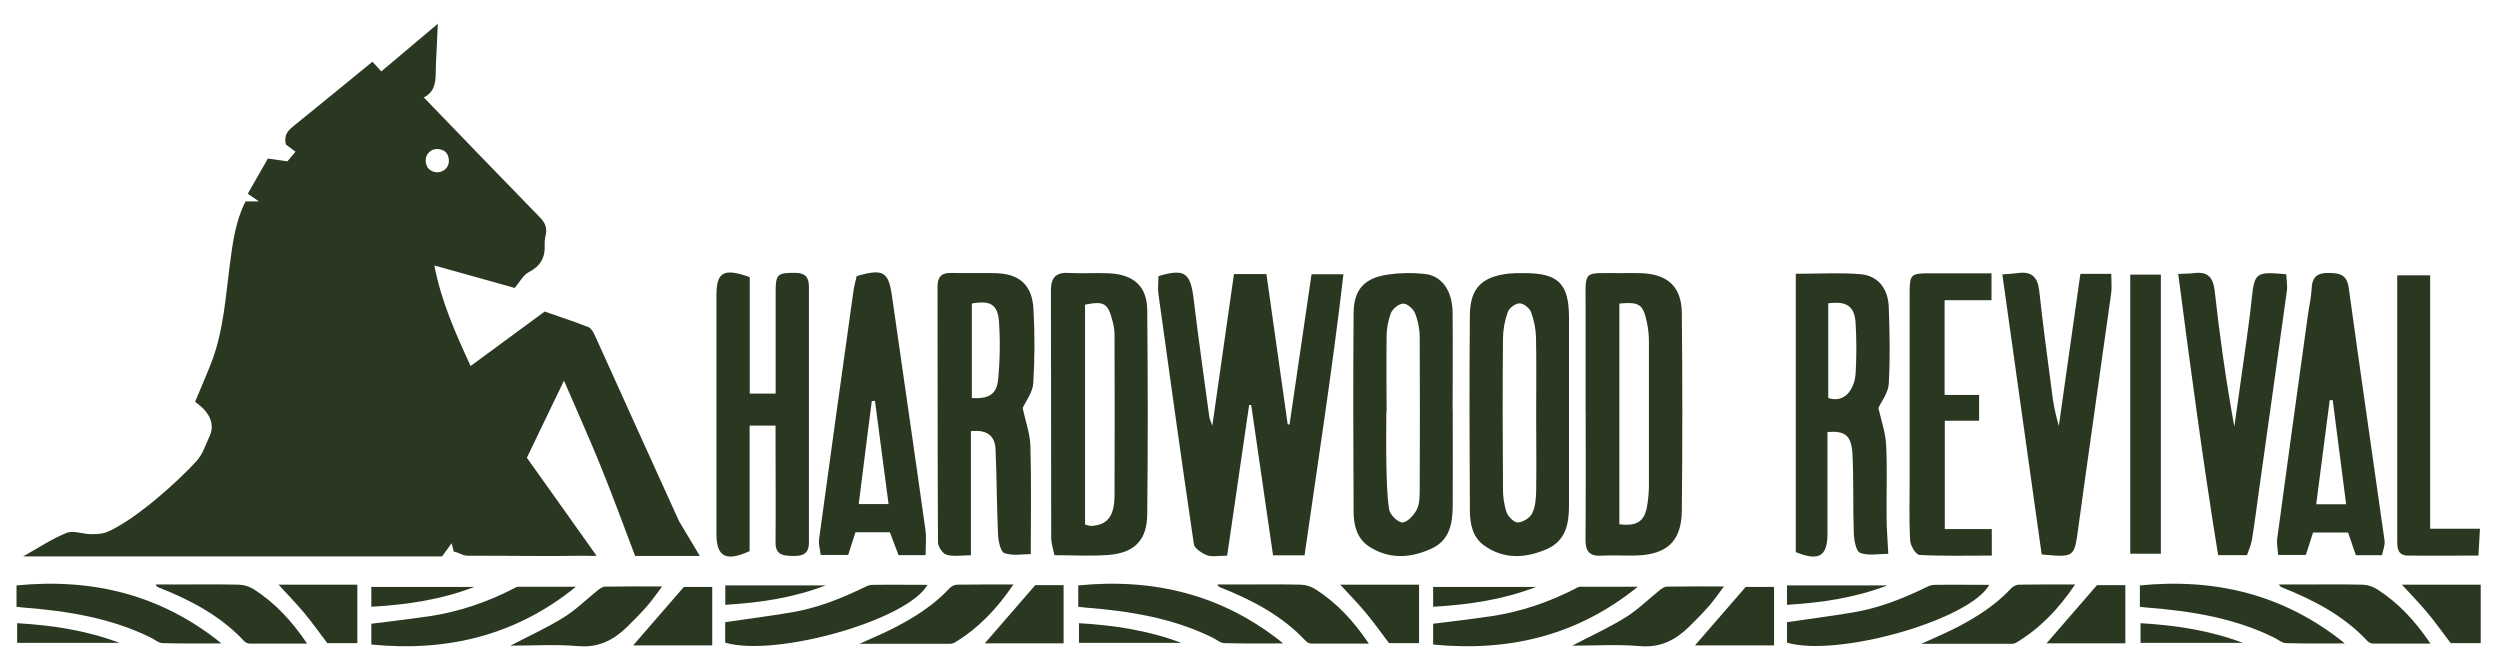 <svg xmlns="http://www.w3.org/2000/svg" width="2681px" height="703px" viewBox="0 0 2681 703" fill="#2a3821">
  <path d="M639.8,596c-2.1.3-14,0-14.9,0-42.5.7-79.7-.2-122.2,0-7.2,0-9-3-16.2-4.5,0-1-2.1-8-2.2-9-1.8,2.5-7.6,10.8-10.3,14.2H24.8c16.3-9.1,30.7-18.8,46.5-25.2,7.3-3,17.3,1.3,26.1,1.3s13.2-.3,18.7-2.8c31.5-14.4,75-54.2,93.5-74.3,4.1-4.4,7.3-9.5,9.6-15.1s3.7-8.5,5.9-13.6c5.6-12.8-1.5-24.7-10.9-32.2-1.5-1.2-3.1-2.4-5-3.9,5.9-14.2,12.1-28.2,17.6-42.4,13-34,15.1-70.1,19.8-105.8,3-22.6,5.9-45.4,16.7-66.7h14.4l-12-8.2c7.2-12.6,14.3-25,21.6-37.8l20.9,3c2.6-3,5.2-6.2,8.7-10.3l-10.4-7.8c-2.2-10.7,2.6-15.1,8.4-19.8,28.1-22.6,55.9-45.6,84.5-68.9l9.5,10.4c19.5-16.4,39.1-32.9,60.6-51.1-.5,11.2-.9,20.1-1.3,29-.3,5.9-.7,11.8-.8,17.7-.3,12.4.9,25.3-12.9,32.3,42.2,43.7,83.3,86.4,124.7,128.8,5.4,5.5,7.6,11,6.1,18.4-.9,3.5-1.3,7.1-1.2,10.7.8,13.9-4.6,23.1-17.4,29.7-5.8,3-9.3,10.4-14.7,16.7l-86.2-24.1c7.5,39,22.8,72.9,38.9,107.8l79.4-58.4c15.6,5.5,31.4,10.6,46.9,16.7,3.2,1.3,5.6,6,7.3,9.7,29.8,65.6,59.3,131.4,89.2,196.9,1.9,4,0,0,23,38.8h-69.4c-11.3-29.9-25.6-68.6-37.7-98.2s-25.2-58.8-38.6-89.8c-13.8,28.6-26.7,55.4-39.8,82.7,24.2,34.1,50.3,70.5,74.9,105.3v-.2h-.1ZM468.8,184.8c7.3-.1,12.8-5.6,12.6-12.6-.3-7.7-4.5-12-12.2-12.4-6.7-.3-12.4,4.9-12.7,11.6v1.4c.6,7.6,5.2,11.5,12.2,12h.1Z" />
  <path d="M1339.6,434.2c-7.8,53.5-15.6,107.1-23.6,161.7-9.5,0-16.2,1.6-21.5-.4-5.6-2.2-13.5-7.3-14.2-12-13.2-89.3-25.6-178.7-38-268.1-.9-6.5,0-13.2,0-19.3,28.7-8.5,34.5-3.7,38,26.3,5,41.7,11,83.3,16.6,124.9.3,2,1.3,3.9,3.2,9.2,8-56.2,15.6-109.3,23.2-162.6h34.8c7.6,53.8,15.2,107.5,22.8,161.1l2,.3c7.9-53.5,15.7-107.1,23.6-161.2h34.2c-11.8,101.7-27.4,201.6-41.7,301.4h-33.8c-7.8-53.5-15.6-107.2-23.4-161.2h-2.2Z" />
  <path d="M1096.7,437.6c3.2,14.8,7.9,27.5,8.3,40.3,1.1,37.2.4,74.5.4,116.3-8.4,0-19.2,2.1-28.2-1-4.2-1.4-6.6-12.9-6.9-19.9-1.4-30.5-1.3-61.1-2.7-91.7-.6-14.4-9.3-21.1-26.4-19.2v133.1c-10.3,0-18.8,1.6-26.1-.6-4.1-1.2-9.2-8.6-9.2-13.2-.5-91.4-.3-182.7-.5-274.1,0-10.4,4-15.3,14.8-14.9,15.6.4,31.1-.1,46.7.2,26,.4,40,12.5,41.4,38.5,1.5,26.4,1.4,52.9-.2,79.4-.6,10-8.1,19.5-11.4,26.8h0ZM1042.2,325.6v101.3c18.2,1,26.7-4,28.2-20.1,2-20.6,2.3-41.3.9-62-1.3-18.5-9.7-22.9-29.1-19.3h0Z" />
  <path d="M1925.7,293.6c24.7,0,47-1.4,69.1.4,18.8,1.5,29.9,14.9,30.7,35.2,1,27.5,1.6,55.1,0,82.5-.6,9.8-8.1,19.2-11.1,25.9,3.2,14,7.7,26.7,8.3,39.6,1.3,25.9.2,51.9.5,77.9,0,11.8,1.1,23.8,1.8,38.8-10.2,0-21.3,2.4-30.2-1-4.5-1.7-6.6-14-6.8-21.6-1-28,0-56.1-1.4-84.1-1.1-20.4-7.9-25.4-26.8-23.9v108.8c0,24.5-9.2,30.1-34,20v-298.5h0ZM1960.6,325.3v101.5c17.2,5.9,28.4-8.9,29.4-26.9,1-17.5,1-35.1,0-52.7-1-18.8-9.4-24.6-29.4-21.9h0Z" />
  <path d="M1700.4,443v-113.8c0-40.9-3.7-36.1,37.1-36.3,7.3,0,14.6-.2,21.8,0,28.9.9,44,14.3,44.3,42.9.7,70.7.7,141.3,0,212-.4,32.6-16,46.9-48.7,47.9-12.5.4-25-.5-37.4.2-13.1.8-17.3-4.9-17.2-17.4.4-45.1.2-90.3.2-135.6h-.1ZM1736.6,325.6v236.6c19.1,2.5,27.3-3.2,29.9-20.5,1.1-6.6,1.7-13.3,1.8-20.1v-155.5c0-6.7-.7-13.4-2.1-20-4.1-19.9-8-22.5-29.7-20.6h0Z" />
  <path d="M1130.8,595.5c-1.3-6.5-3.5-12.8-3.5-19-.2-88.2,0-176.4-.3-264.6,0-13.9,4.8-20,19.1-19.2,14.3.8,29.1-.3,43.6.4,26.3,1.4,40.4,14.1,40.6,39.4.7,73.1.8,146.3,0,219.4-.3,27.4-13.9,41-41.2,43.2-18.6,1.5-37.2.3-58.3.3h0ZM1163.5,562.5c2.9.7,4.9,1.6,6.8,1.5,17.2-1,24.8-10.2,24.9-32.5.3-57.5.2-115.1,0-172.6,0-5.2-.9-10.3-2.3-15.3-4.9-18.6-9.1-20.9-29.3-16.9v235.8h0Z" />
  <path d="M804,297.2v124.9h27.8v-109.5c0-18.6,2.2-20.1,20.7-20,10.6,0,15,4.2,15,14.8v274.4c0,12.4-7,14.6-17.1,14.4-10.2-.2-18.8-.7-18.7-14.6.3-35.9,0-71.7,0-107.6v-17.6h-27.8v134.6c-25.5,11.7-35.5,6-35.6-18.2v-255.6c0-25.4,7.3-30.1,35.6-20.1h0Z" />
  <path d="M1682.6,439.8v102.7c0,19.5-3.7,37.7-24.1,46.5-22.7,9.7-45.4,11.1-66.6-3.8-12.7-8.9-15.5-23.2-15.6-37.4-.4-70-.7-140.1,0-210.1.3-28.7,12.9-41,41.5-44.3,5.7-.5,11.4-.7,17.1-.5,36.2,0,47.6,11.4,47.7,47.3v99.6h0ZM1647.4,444.1c0-27.5.4-55-.2-82.5-.3-9.3-2.1-18.4-5.4-27.1-1.6-4.2-8-9.2-12.2-9.2s-11.1,4.8-12.5,9c-3.4,9.2-5.2,18.9-5.3,28.7-.5,53.4-.4,106.8,0,160.2-.2,8.8,1.1,17.6,3.7,25.9,1.7,4.8,8.1,11.3,12.2,11.2,5.4-.2,13-4.9,15.4-9.8,3.5-7.1,4.1-16,4.3-24.2.4-27.5,0-55,0-82.5v.3h0Z" />
  <path d="M1557.9,440c0,34.2.2,68.5,0,102.7-.2,18.8-3.3,36.8-22.9,45.7-22.4,10.2-45.2,11.7-66.8-2.3-13-8.5-16.5-22.6-16.6-36.9-.3-71.1-.6-142.1,0-213.2.2-25.7,11.5-37.8,36.9-41.6,12.8-1.8,25.9-2.1,38.8-.7,19,1.8,30.3,17.9,30.5,42.1.3,34.7,0,69.5,0,104.3h0ZM1486.7,442.5c0,17.1-.3,34.2,0,51.3.4,17.6.4,35.3,3,52.6.8,5.6,9.6,14.1,14.3,13.9,5.5-.3,12.3-7.9,15.4-13.9s3-14.1,3.1-21.3c.2-54.5.3-108.9,0-163.4,0-8.8-1.7-17.5-4.9-25.6-1.9-4.8-8.4-10.6-12.8-10.5-4.6,0-11.4,5.6-13.3,10.3-3,8.2-4.6,16.9-4.5,25.7-.4,27,0,53.9,0,80.9h-.3,0Z" />
  <path d="M992.6,595.3h-29c-3-7.9-6-15.8-9.3-24.5h-36.9c-2.7,8.4-5.2,16.1-7.8,24.3h-29.5c-.6-5.6-2.4-11.4-1.7-17,12.1-88.8,24.4-177.7,36.9-266.4.8-5.5,2.4-10.9,3.4-15.6,28.5-8.3,34.1-4.8,37.8,21,11.9,83.6,24.2,167.2,35.9,250.9,1.2,8.7.2,17.7.2,27.2h0ZM952.9,540.7c-5-37.8-9.8-74.3-14.6-110.9l-3.4.4c-4.8,36.7-9.3,73.4-14,110.4h32.1,0Z" />
  <path d="M2554.5,595.4h-28.1c-2.7-7.8-5.3-15.5-8.3-24.3h-37.6c-2.7,8.3-5.1,16-7.7,24h-29.7c-.4-6-1.7-11.9-1-17.5,10.8-80.1,21.8-160.3,33-240.4,1.3-9.2,3.5-18.4,3.9-27.7.5-12.7,6.3-17.1,18.7-16.8,11.7.2,19.1,1.8,21.1,16.1,12.4,90.4,25.7,180.7,38.4,271,.7,4.9-1.7,10.4-2.8,15.6h.1ZM2516,540.8c-4.9-38.3-9.7-75-14.4-111.7h-3.2c-4.8,36.9-9.5,73.8-14.5,111.7h32.1,0Z" />
  <path d="M2336,293.8c9.3-.5,12.9-.4,16.5-.9,15-2,20.9,4.2,22.6,19.6,5.3,48.4,12.2,96.6,21,145,4-28.1,8-56.2,11.9-84.3,2.4-17.4,4.9-34.9,6.7-52.5,3-28.3,4.4-29.6,37-26.6.3,5.7,1.6,12.1.7,18.1-9.7,70.4-19.6,140.7-29.5,211.1-2.6,18.5-4.9,37-7.9,55.4-.9,5.8-3.5,11.3-5.3,16.6h-31c-16.1-99.4-29.5-199.7-42.8-301.6h.1Z" />
  <path d="M2147.2,294.3c9.2-.8,12.7-.9,16.3-1.4,14.8-2.2,21.7,3.7,23.4,19,3.8,35.6,8.7,71,13.3,106.5,1.4,13,4,25.8,7.7,38.3,7.7-54.4,15.4-108.7,23.1-163h33.1c0,7.4.8,14.3-.1,20.9-11.7,84.2-23.9,168.4-35.4,252.6-4.2,30.4-3.8,30.7-39.1,27.4-13.9-98.8-27.9-198.6-42.2-300.3h-.1Z" />
  <path d="M2135.7,292.9v29h-50.3v101.6h37v27.7h-36.8v116.2h50.4v28.4c-27.1,0-52.4.7-77.6-.7-3.8-.2-9.7-10-10-15.6-1.2-22.3-.5-44.6-.5-66.9v-199.3c0-18.8,1.6-20.2,20.6-20.2h67.3v-.2h0Z" />
  <path d="M2606,567h53.5c-.6,10.4-1.1,19-1.6,28.8-27.1,0-51.5.3-75.7,0-12-.2-11.4-9.6-11.4-18.1v-282.4h35.3v271.9h-.1v-.2Z" />
  <path d="M2284.5,294.5h32.8v299.3h-32.8v-299.3Z" />
  <path d="M617.9,629c-64.3,52.4-138.1,70.2-219.7,62.2v-22.3c21.2-2.7,42.2-5.1,63.1-8.2,31.3-4.8,61-14.9,89.2-29.4,1.6-.8,3.4-2.1,5.1-2.1h62.2v-.2h.1Z" />
  <path d="M547.4,692.4c19.4-10.2,39-19.1,57.1-30.3,13.1-8.1,24.3-19.3,36.4-29,2.3-1.8,5.2-4,7.9-4,19.6-.3,39.2-.2,61.3-.2-6.2,8.1-10.8,15-16.2,21.1-6.8,7.7-14,15.1-21.4,22.3-14.6,14.2-30.7,22.5-52.5,20.6-23.9-2.1-48.1-.5-72.6-.5h0Z" />
  <path d="M763.8,692.1h-84.8l54.4-62.7h30.4v62.7h0Z" />
  <path d="M398.2,650.7v-21.3h110.4c-35.3,13.7-72.2,19.1-110.4,21.3h0Z" />
  <path d="M17.7,650.6v-22.8c81.5-8,155.3,10,219.8,62.2-21,0-42,.3-63-.3-4.3,0-8.4-3.8-12.6-5.8-43.3-21.4-89.9-28.7-137.4-32.4-2.2-.2-4.3-.5-6.9-.8h.1Z" />
  <path d="M329.3,690.2h-61.8c-2.1-.2-4.1-1.1-5.6-2.6-25.5-27.4-57.7-44.1-91.9-57.7-1.4-.5-2.5-1.6-3-3.1h21.8c22.5,0,45-.3,67.5.2,5.5.2,10.8,1.8,15.5,4.7,23,14.6,41.1,34.1,57.6,58.6h-.1Z" />
  <path d="M298.6,627h84.6v62.7h-32.2c-8.2-10.7-16.2-22.2-25.1-32.8-8.7-10.4-18.3-20.1-27.2-29.9h0Z" />
  <path d="M18.4,668.3c37.5,2.2,74.3,7.7,109.7,21.1H18.4v-21.1Z" />
  <path d="M777.7,689v-21.8c23.9-3.5,47.3-6.5,70.6-10.4,27.3-4.5,52.8-14.5,77.6-26.5,3-1.5,6.3-3.1,9.5-3.1,19.7-.3,39.3,0,59.2,0-21,37.7-162.5,77.9-216.9,62h0v-.2Z" />
  <path d="M1086.6,627c-17.6,26.1-37.5,46.8-62.7,62-1.3.8-2.8,1.3-4.3,1.4h-97.8c14.2-6.5,26.2-11.4,37.7-17.4,21.7-11.2,42.2-24.2,59-42.4,2.1-2.1,5-3.4,8-3.6,19.3-.3,38.7-.2,60.3-.2l-.2.2h0Z" />
  <path d="M1056.1,689.9l54.1-62.4h30.4v62.4h-84.5Z" />
  <path d="M777.8,648.6v-20.8h107.6c-34.4,13.2-70.4,18.6-107.6,20.8Z" />
  <path d="M1756.6,629c-64.3,52.4-138.1,70.2-219.7,62.2v-22.3c21.2-2.7,42.2-5.1,63.1-8.2,31.3-4.8,61-14.9,89.2-29.4,1.6-.8,3.4-2.1,5.1-2.1h62.2v-.2h.1Z" />
  <path d="M1686.1,692.4c19.4-10.2,39-19.1,57.1-30.3,13.1-8.1,24.3-19.3,36.4-29,2.3-1.8,5.2-4,7.9-4,19.6-.3,39.2-.2,61.3-.2-6.2,8.1-10.8,15-16.2,21.1-6.8,7.7-14,15.1-21.4,22.3-14.6,14.2-30.7,22.5-52.5,20.6-23.9-2.1-48.1-.5-72.6-.5h0Z" />
  <path d="M1902.5,692.1h-84.8l54.4-62.7h30.4v62.7Z" />
  <path d="M1536.9,650.7v-21.3h110.4c-35.3,13.7-72.2,19.1-110.4,21.3Z" />
  <path d="M1156.3,650.6v-22.8c81.5-8,155.3,10,219.8,62.2-21,0-42,.3-63-.3-4.3,0-8.4-3.8-12.6-5.8-43.3-21.4-89.9-28.7-137.4-32.4-2.2-.2-4.3-.5-6.9-.8h0Z" />
  <path d="M1467.9,690.2h-61.8c-2.1-.2-4.1-1.1-5.6-2.6-25.5-27.4-57.7-44.1-91.9-57.7-1.4-.5-2.5-1.6-3-3.1h21.8c22.5,0,45-.3,67.5.2,5.5.2,10.8,1.8,15.5,4.7,23,14.6,41.1,34.1,57.6,58.6h0Z" />
  <path d="M1437.2,627h84.6v62.7h-32.2c-8.2-10.7-16.2-22.2-25.1-32.8-8.7-10.4-18.3-20.1-27.2-29.9h-.1Z" />
  <path d="M1157.1,668.3c37.5,2.2,74.3,7.7,109.7,21.1h-109.7v-21.1Z" />
  <path d="M1916.4,689v-21.8c23.9-3.5,47.3-6.5,70.6-10.4,27.3-4.5,52.8-14.5,77.6-26.5,3-1.5,6.3-3.1,9.5-3.1,19.7-.3,39.3,0,59.2,0-21,37.7-162.5,77.9-216.9,62h0v-.2Z" />
  <path d="M2225.2,627c-17.6,26.1-37.5,46.8-62.7,62-1.3.8-2.8,1.3-4.3,1.4h-97.8c14.2-6.5,26.2-11.4,37.7-17.4,21.7-11.2,42.2-24.2,59-42.4,2.1-2.1,5-3.4,8-3.6,19.3-.3,38.7-.2,60.3-.2l-.2.2Z" />
  <path d="M2194.7,689.9l54.1-62.4h30.4v62.4h-84.5Z" />
  <path d="M1916.4,648.6v-20.8h107.6c-34.4,13.2-70.4,18.6-107.6,20.8Z" />
  <path d="M2294.8,650.6v-22.8c81.5-8,155.3,10,219.8,62.2-21,0-42,.3-63-.3-4.3,0-8.4-3.8-12.6-5.8-43.3-21.4-89.9-28.7-137.4-32.4-2.2-.2-4.3-.5-6.9-.8h0Z" />
  <path d="M2606.4,690.2h-61.8c-2.1-.2-4.1-1.1-5.6-2.6-25.5-27.4-57.7-44.1-91.9-57.7-1.4-.5-2.5-1.6-3-3.1h21.8c22.5,0,45-.3,67.5.2,5.5.2,10.8,1.8,15.5,4.7,23,14.6,41.1,34.1,57.6,58.6h-.1Z" />
  <path d="M2575.7,627h84.6v62.7h-32.2c-8.2-10.7-16.2-22.2-25.1-32.8-8.7-10.4-18.3-20.1-27.2-29.9h-.1Z" />
  <path d="M2295.5,668.3c37.5,2.2,74.3,7.7,109.7,21.1h-109.7v-21.1Z" />
</svg>